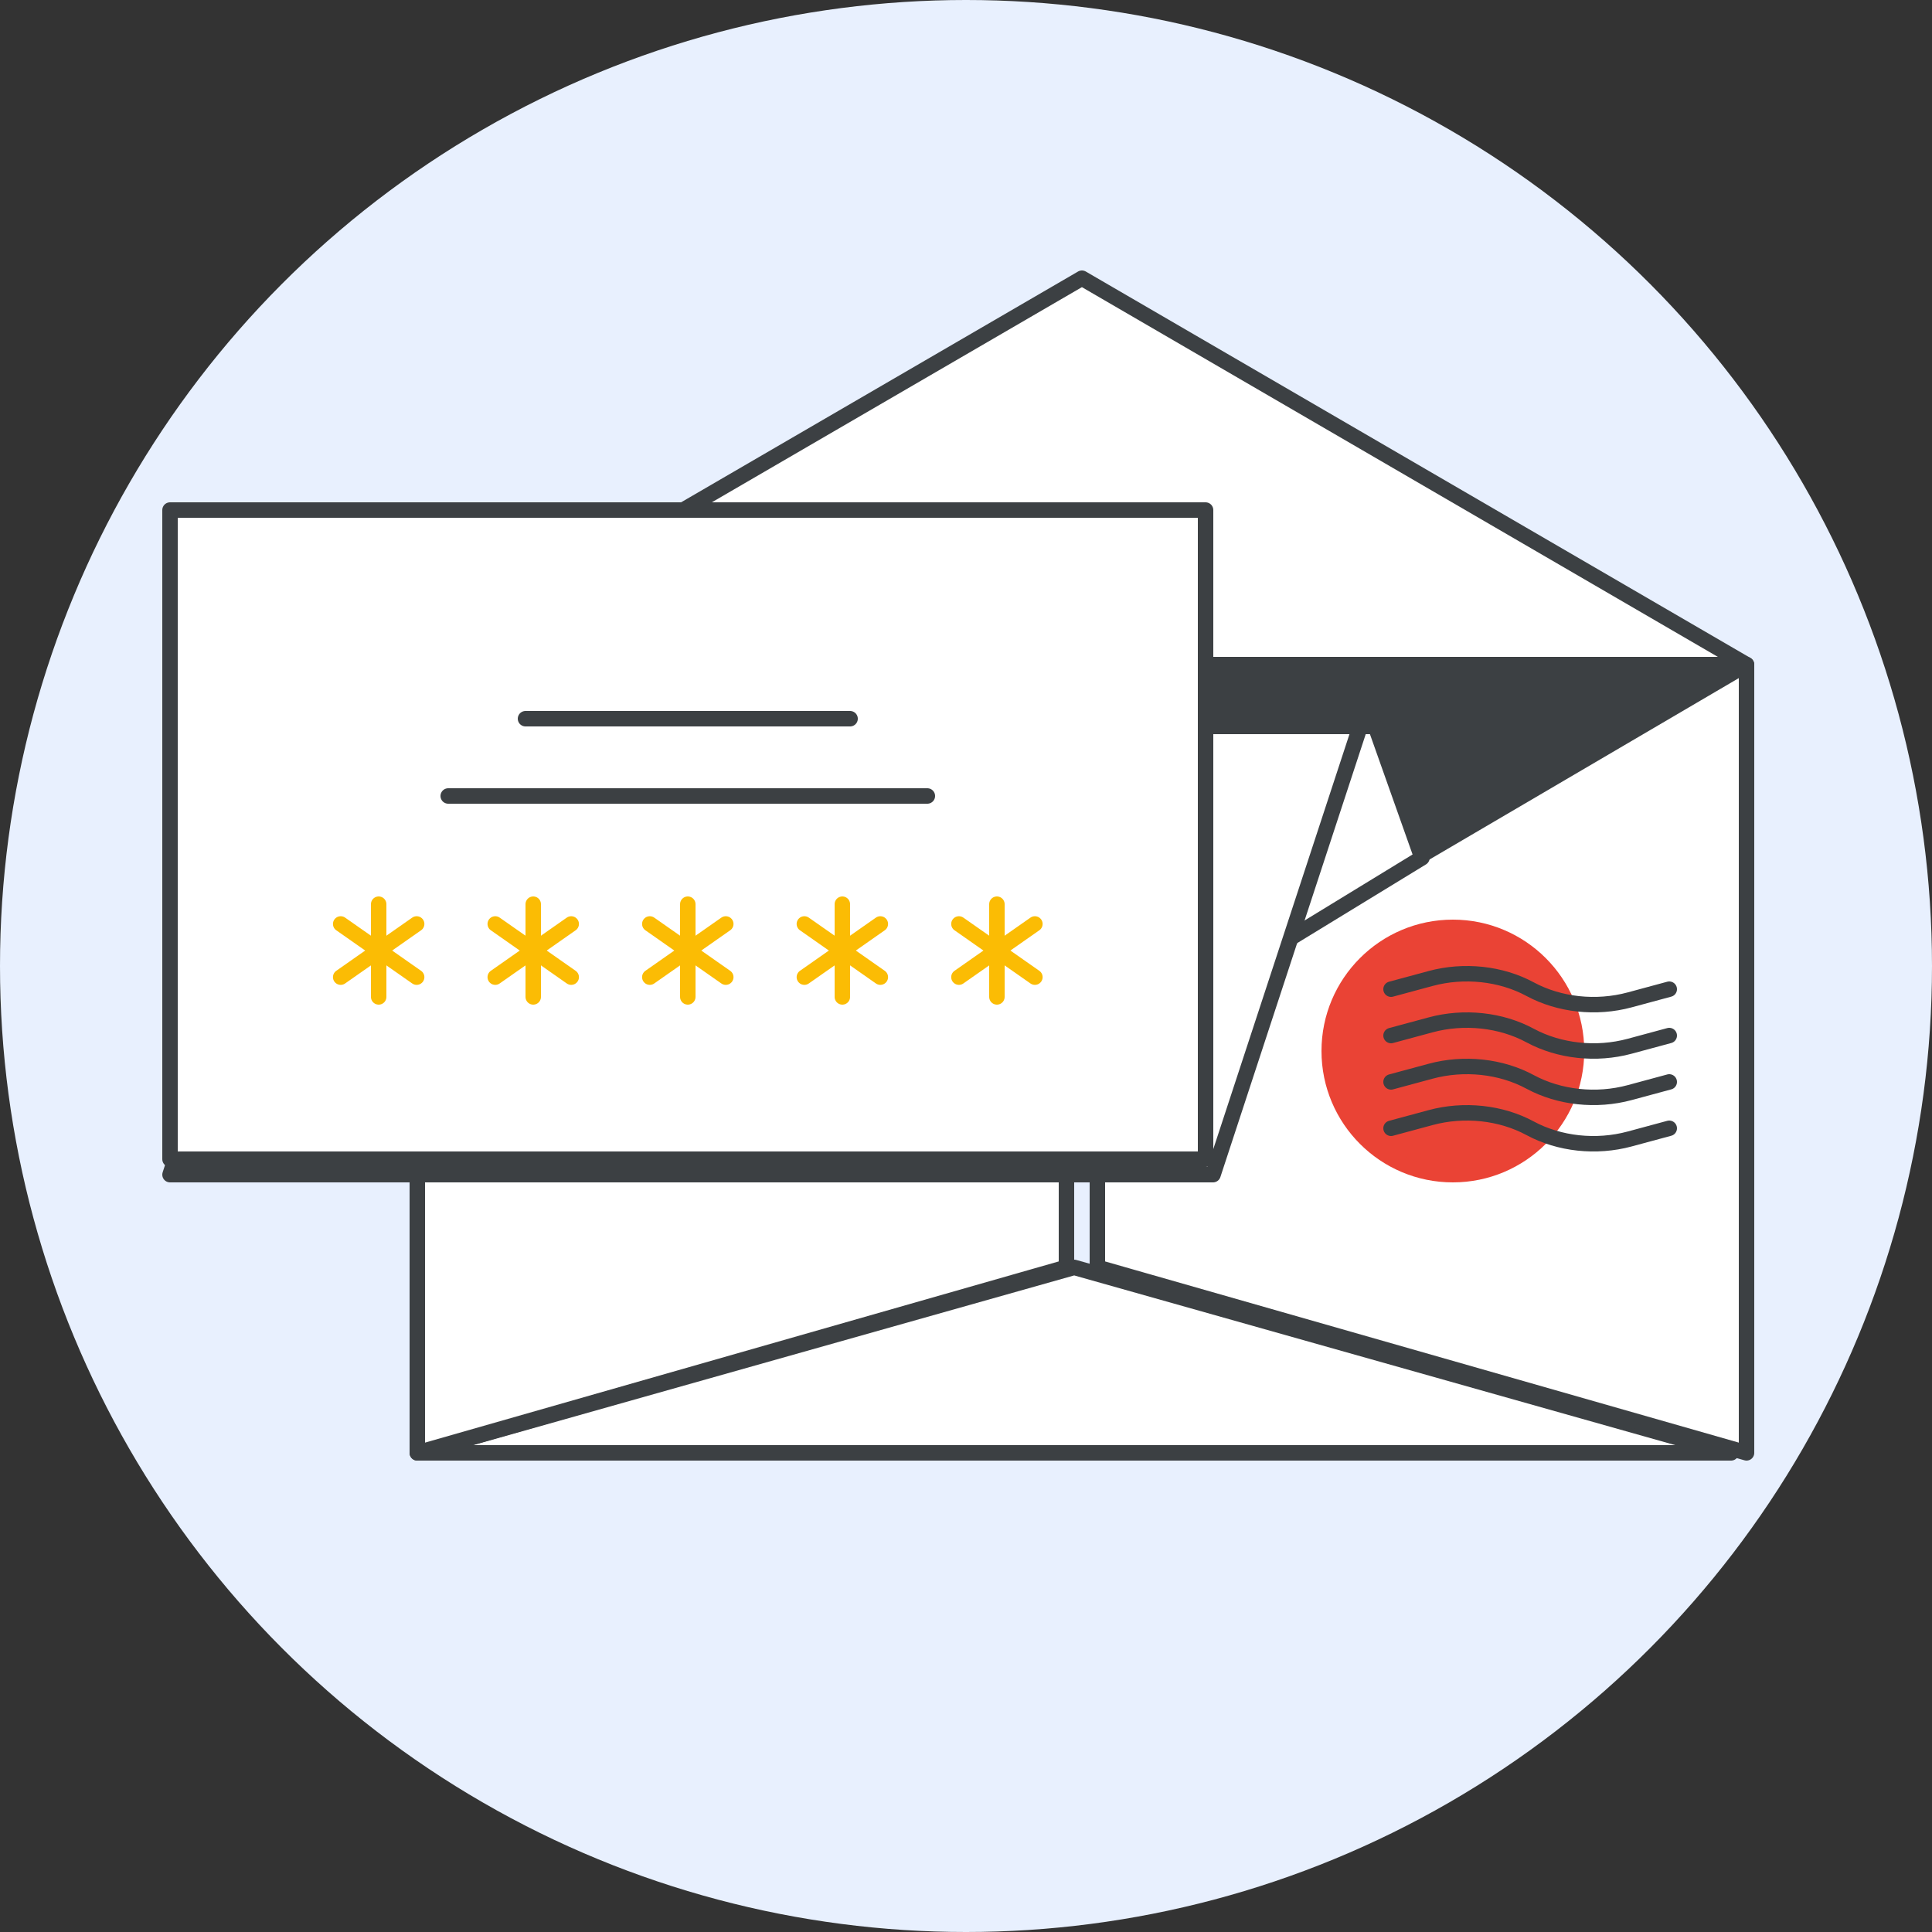 <?xml version="1.0" encoding="UTF-8"?>
<svg width="125px" height="125px" viewBox="0 0 125 125" version="1.1" xmlns="http://www.w3.org/2000/svg" xmlns:xlink="http://www.w3.org/1999/xlink">
    <rect x="0" y="0" width="125" height="125" fill="#333333" stroke="none"/>
    <title>sign-in-for-mail</title>
    <defs>
        <circle id="path-1" cx="62.5" cy="62.5" r="62.5"></circle>
    </defs>
    <g id="sign-in-for-mail" stroke="none" stroke-width="1" fill="none" fill-rule="evenodd">
        <g id="Rectangle">
            <mask id="mask-2" fill="white">
                <use xlink:href="#path-1"></use>
            </mask>
            <use id="Mask-2" fill="#E8F0FE" xlink:href="#path-1"></use>
        </g>
        <g id="AdSense---Account-2" transform="translate(11, 18)" stroke-linecap="round" stroke-linejoin="round">
            <polygon id="Path" stroke="#3C4043" fill="#FFFFFF" fill-rule="nonzero" points="58.5 64 16 76 101 76"></polygon>
            <polygon id="Path" stroke="#3C4043" fill="#FFFFFF" fill-rule="nonzero" points="58 49.634 16 25 16 76 58 63.991"></polygon>
            <polygon id="Path" stroke="#3C4043" fill="#FFFFFF" fill-rule="nonzero" points="60 63.991 102 76 102 25 60 49.634"></polygon>
            <polygon id="Path" stroke="#3C4043" fill="#FFFFFF" fill-rule="nonzero" points="102 25 59 0 16 25"></polygon>
            <polygon id="Path" stroke="#3C4043" fill="#3C4043" fill-rule="nonzero" points="101 25 16 25 58.5 50"></polygon>
            <path d="M83,58 C87.418,58 91,54.418 91,50 C91,45.582 87.418,42 83,42 C78.582,42 75,45.582 75,50 C75,54.418 78.582,58 83,58 Z" id="Path" stroke="#EA4335" fill="#EA4335" fill-rule="nonzero"></path>
            <path d="M79,46 L81.561,45.308 C83.726,44.723 86.115,44.981 88,46 C89.89,47.019 92.274,47.277 94.439,46.692 L97,46" id="Path" stroke="#3C4043"></path>
            <path d="M79,49 L81.561,48.308 C83.726,47.723 86.115,47.981 88,49 C89.89,50.019 92.274,50.277 94.439,49.692 L97,49" id="Path" stroke="#3C4043"></path>
            <path d="M79,52 L81.561,51.308 C83.726,50.723 86.115,50.981 88,52 C89.89,53.019 92.274,53.277 94.439,52.692 L97,52" id="Path" stroke="#3C4043"></path>
            <path d="M79,55 L81.561,54.308 C83.726,53.723 86.115,53.981 88,55 C89.89,56.019 92.274,56.277 94.439,55.692 L97,55" id="Path" stroke="#3C4043"></path>
            <polygon id="Path" stroke="#3C4043" fill="#FFFFFF" fill-rule="nonzero" points="10 29 26.552 29.948 60.546 50 81 37.5 77.988 29"></polygon>
            <polygon id="Path" stroke="#3C4043" fill="#FFFFFF" fill-rule="nonzero" points="67.483 58 0 58 9.517 29 77 29"></polygon>
            <polygon id="Path" stroke="#3C4043" fill="#FFFFFF" fill-rule="nonzero" points="67 15 0 15 0 57 67 57"></polygon>
            <line x1="44" y1="28.5" x2="23" y2="28.5" id="Path" stroke="#3C4043"></line>
            <line x1="49" y1="33.5" x2="18" y2="33.5" id="Path" stroke="#3C4043"></line>
        </g>
        <g id="Group-3" transform="translate(21.346, 58)" stroke="#FBBC04" stroke-linecap="round">
            <g id="Group">
                <line x1="3.154" y1="0.5" x2="3.154" y2="6.5" id="Line-22"></line>
                <line x1="3.154" y1="0.5" x2="3.154" y2="6.5" id="Line-22" transform="translate(3.154, 3.5) rotate(-55) translate(-3.154, -3.5) "></line>
                <line x1="3.154" y1="0.5" x2="3.154" y2="6.5" id="Line-22" transform="translate(3.154, 3.5) scale(-1, 1) rotate(-55) translate(-3.154, -3.5) "></line>
            </g>
            <g id="Group" transform="translate(10, 0)">
                <line x1="3.154" y1="0.5" x2="3.154" y2="6.5" id="Line-22"></line>
                <line x1="3.154" y1="0.5" x2="3.154" y2="6.5" id="Line-22" transform="translate(3.154, 3.5) rotate(-55) translate(-3.154, -3.5) "></line>
                <line x1="3.154" y1="0.5" x2="3.154" y2="6.5" id="Line-22" transform="translate(3.154, 3.5) scale(-1, 1) rotate(-55) translate(-3.154, -3.5) "></line>
            </g>
            <g id="Group" transform="translate(20, 0)">
                <line x1="3.154" y1="0.5" x2="3.154" y2="6.5" id="Line-22"></line>
                <line x1="3.154" y1="0.5" x2="3.154" y2="6.5" id="Line-22" transform="translate(3.154, 3.5) rotate(-55) translate(-3.154, -3.5) "></line>
                <line x1="3.154" y1="0.5" x2="3.154" y2="6.5" id="Line-22" transform="translate(3.154, 3.5) scale(-1, 1) rotate(-55) translate(-3.154, -3.5) "></line>
            </g>
            <g id="Group" transform="translate(30, 0)">
                <line x1="3.154" y1="0.5" x2="3.154" y2="6.5" id="Line-22"></line>
                <line x1="3.154" y1="0.5" x2="3.154" y2="6.5" id="Line-22" transform="translate(3.154, 3.5) rotate(-55) translate(-3.154, -3.5) "></line>
                <line x1="3.154" y1="0.5" x2="3.154" y2="6.5" id="Line-22" transform="translate(3.154, 3.5) scale(-1, 1) rotate(-55) translate(-3.154, -3.5) "></line>
            </g>
            <g id="Group" transform="translate(40, 0)">
                <line x1="3.154" y1="0.5" x2="3.154" y2="6.5" id="Line-22"></line>
                <line x1="3.154" y1="0.5" x2="3.154" y2="6.5" id="Line-22" transform="translate(3.154, 3.5) rotate(-55) translate(-3.154, -3.5) "></line>
                <line x1="3.154" y1="0.5" x2="3.154" y2="6.5" id="Line-22" transform="translate(3.154, 3.5) scale(-1, 1) rotate(-55) translate(-3.154, -3.5) "></line>
            </g>
        </g>
    </g>
</svg>